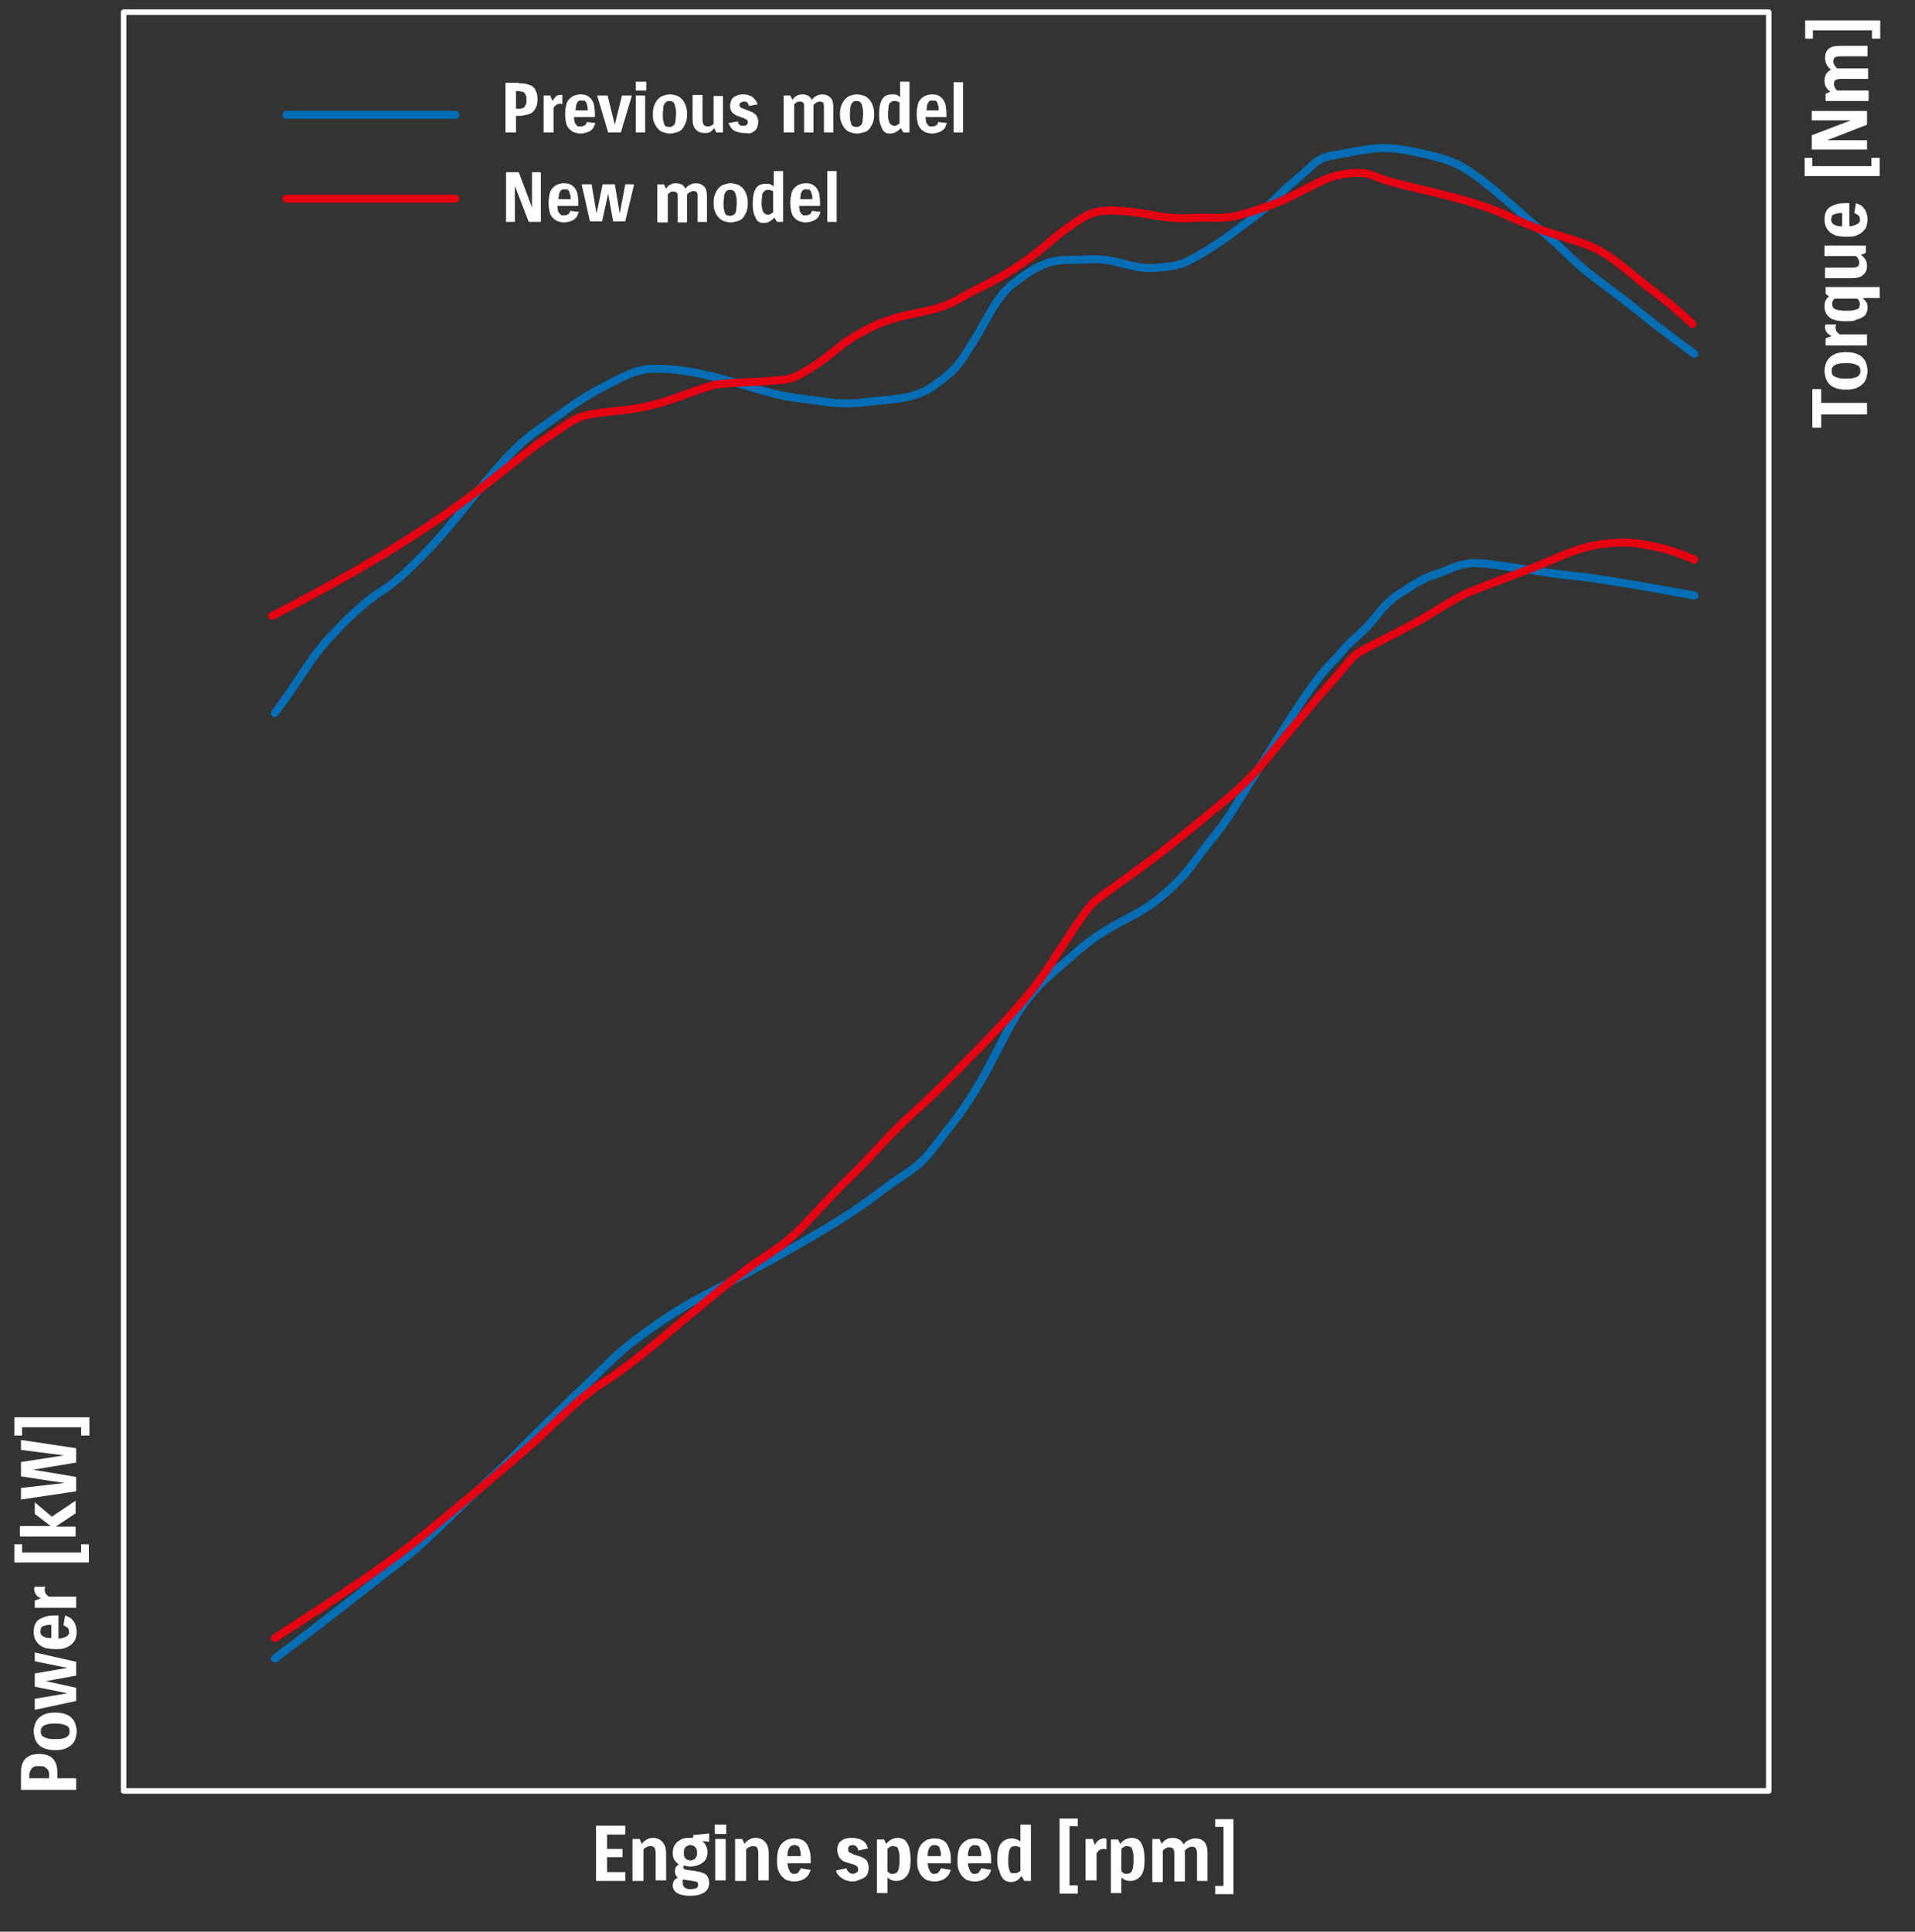 <?xml version="1.0" encoding="utf-8"?>
<!-- Generator: Adobe Illustrator 25.2.1, SVG Export Plug-In . SVG Version: 6.00 Build 0)  -->
<svg version="1.1" id="レイヤー_1" xmlns="http://www.w3.org/2000/svg" xmlns:xlink="http://www.w3.org/1999/xlink" x="0px"
	 y="0px" viewBox="0 0 347 350" style="enable-background:new 0 0 347 350;" xml:space="preserve">
<rect x="0" y="0" width="347" height="350" fill="#333333" stroke="none"/>
<style type="text/css">
	
		.st0{clip-path:url(#SVGID_2_);fill:none;stroke:#036EB6;stroke-width:1.452;stroke-linecap:round;stroke-linejoin:round;stroke-miterlimit:10;}
	
		.st1{clip-path:url(#SVGID_2_);fill:none;stroke:#E50012;stroke-width:1.452;stroke-linecap:round;stroke-linejoin:round;stroke-miterlimit:10;}
	.st2{fill:none;stroke:#E50012;stroke-width:1.452;stroke-linecap:round;stroke-linejoin:round;stroke-miterlimit:10;}
	.st3{fill:none;stroke:#036EB6;stroke-width:1.452;stroke-linecap:round;stroke-linejoin:round;stroke-miterlimit:10;}
	.st4{fill:none;stroke:#FFFFFF;stroke-linecap:round;stroke-linejoin:round;stroke-miterlimit:10;}
	.st5{fill:#FFFFFF;}
	.st6{clip-path:url(#SVGID_4_);}
</style>
<g>
	<g>
		<defs>
			<rect id="SVGID_1_" x="21.5" y="1.3" width="299.9" height="324.1"/>
		</defs>
		<clipPath id="SVGID_2_">
			<use xlink:href="#SVGID_1_"  style="overflow:visible;"/>
		</clipPath>
		<path class="st0" d="M49.8,129.2c3.7-4.8,6-9.3,9.5-13.2c3.5-3.9,6.8-6.9,9.8-8.9c3.1-1.9,6.6-5.4,9.8-8.9c3.2-3.5,6-7.2,9.5-11.4
			c0,0,4.8-5.9,8.4-8.4c3.5-2.4,8-6,11.8-7.9c3.7-1.9,6.4-3.7,10-3.7s7.2,0.5,12.4,1.9c5.2,1.4,8.9,2.9,14,3.5
			c5.2,0.6,6.9,1.3,12.4,0.6c5.5-0.6,8.5-0.5,12.2-3.2c3.7-2.7,4.3-3.7,6.9-7.9c2.6-4.2,4-7.9,7.1-10.3c3.1-2.4,5.8-4.3,9.7-4.3
			c3.9,0,4.3-0.3,7.1,0c2.7,0.3,5.6,1.8,9.2,1.4c3.5-0.3,4.3-0.2,8.7-2.9s5-3.4,8.7-6.1c3.7-2.7,4.5-4.2,7.7-6.8
			c3.2-2.6,3.7-4,6.6-4.5c2.9-0.5,5.8-1.1,7.9-1.3c2.1-0.2,4.3,0,8,0.8c3.7,0.8,6.3,1.5,9,3.3c2.7,1.8,5.9,4.5,8.7,7
			c2.8,2.5,6,5,9.8,8.7c3.9,3.7,7.4,5.8,12.2,9.7c4.8,3.9,10.1,7.7,10.1,7.7"/>
		<path class="st0" d="M49.8,300.5c10.9-8.2,18.4-14.2,23.3-18c5-3.9,11.7-11.1,18.1-16.8c0,0,8.9-9,14.5-14.3
			c5.6-5.3,5.5-5.8,11.4-10.1c6-4.3,9.1-5.9,14.2-8.5c5.1-2.6,11.2-6,16.1-8.9s7.6-4.5,12.7-8.4c5.2-3.9,6-3.5,9.2-7.7
			c3.2-4.2,4.3-5.2,7.4-10.2c3.1-5.1,4.4-8.4,7.5-13.7c0,0,2.2-3.9,6.5-7.6c4.3-3.7,5.8-5.3,9.5-7.6c3.7-2.3,6.1-3.1,8.9-5.2
			c2.7-2.1,5.2-4.3,7.6-7.7c2.4-3.4,4.6-5.4,8-11.1c3.5-5.7,9.8-15.8,12.9-20.1c3.1-4.3,4.2-4.8,5.6-6.6c1.4-1.8,3.4-3.1,5.3-5.3
			c1.9-2.3,3.1-3.9,5.2-5.2c2.1-1.3,3.7-2.6,6.6-3.5c2.9-1,4.7-2.3,8.4-1.9c3.7,0.3,11.6,1.8,16.9,2.3s21.4,3.5,21.4,3.5"/>
		<path class="st1" d="M49.3,111.6C64,104.1,73.6,98.1,81,93c7.4-5.2,13.4-10.5,17.7-13.4c4.3-2.9,5.6-4.2,9.3-4.7
			c3.7-0.5,6.8-0.6,10.6-1.6c3.9-1,9.3-3.4,11.6-3.7c2.3-0.3,6.3-0.3,9.5-0.6c3.2-0.3,3.5,0,7.2-2.3c3.7-2.3,5-4,7.7-5.6
			c2.7-1.6,4.7-2.7,8.5-3.7c3.9-1,6.9-1.1,10.6-3.2c3.7-2.1,7.2-3.5,11.4-6.4c4.2-2.9,6.4-5.3,8.9-6.9c2.4-1.6,3.9-3.1,8.9-2.7
			c5,0.3,8,1.6,12.9,1.3c4.8-0.3,5.5,0.5,10.1-0.9c0,0,2.6-0.7,5.8-2c3.2-1.3,8-4.2,10.1-4.7c2.1-0.5,5-1,7.2,0
			c2.3,1,6.3,1.9,10.6,2.9c4.3,1,9.8,2.6,12.7,3.9c2.9,1.3,6,2.7,9.2,3.7c3.2,1,6.9,1.9,9.8,3.9c2.9,1.9,5,4,8.5,6.6
			c3.5,2.6,6.9,5.8,6.9,5.8"/>
		<path class="st1" d="M49.8,296.8c10.6-6.9,19.5-12.6,26.6-18.4c7.1-5.8,15.1-12.4,20.8-17.5c5.6-5.2,8.5-8.2,12.4-10.6
			s9.8-7.4,14-10.9c4.2-3.5,9.5-8,13.8-10.9c4.3-2.9,4-2.6,6.4-4.7c2.4-2.1,6.4-6.9,10.5-10.8c4-3.9,6.3-6.9,11.1-11.3
			c4.8-4.3,6.9-6.6,12.4-12.2c5.5-5.6,9.3-9.8,12.7-15c3.4-5.2,6.4-10,8-11.3c1.6-1.3,7.2-5.2,11.6-8.5c4.3-3.4,9.8-7.9,13-10.6
			c0,0,3.4-2.9,6-6.1c2.6-3.2,8.5-10.3,11.1-13.2c2.6-2.9,4.5-5.5,5.6-6.3c1.1-0.8,5.5-2.9,10-5.3c4.5-2.4,7.1-4.5,10.6-6
			c3.5-1.4,7.2-2.7,11.8-4.5c4.5-1.8,7.9-3.7,12.7-4.2c4.8-0.5,6,0,9.2,0.6c3.2,0.6,6.9,2.3,6.9,2.3"/>
	</g>
	<line class="st2" x1="51.9" y1="36" x2="82.5" y2="36"/>
	<line class="st3" x1="51.9" y1="20.8" x2="82.5" y2="20.8"/>
	<rect x="22.4" y="2.2" class="st4" width="298.1" height="322.3"/>
	<g>
		<path class="st5" d="M330,70.5V73h8.3v2.1H330v2.4h-1.6v-7H330z"/>
		<path class="st5" d="M334.5,70.6c-0.8,0-1.4-0.1-1.9-0.3c-0.5-0.2-0.9-0.4-1.2-0.8c-0.3-0.3-0.5-0.7-0.6-1.1
			c-0.1-0.4-0.2-0.8-0.2-1.2c0-0.4,0.1-0.8,0.2-1.2c0.1-0.4,0.3-0.7,0.6-1.1c0.3-0.3,0.7-0.6,1.2-0.8c0.5-0.2,1.1-0.3,1.9-0.3
			c0.8,0,1.4,0.1,1.9,0.3c0.5,0.2,0.9,0.4,1.2,0.8c0.3,0.3,0.5,0.7,0.6,1.1s0.2,0.8,0.2,1.2c0,0.4-0.1,0.8-0.2,1.2s-0.3,0.8-0.6,1.1
			c-0.3,0.3-0.7,0.6-1.2,0.8C335.9,70.5,335.3,70.6,334.5,70.6z M334.5,68.6c0.5,0,1,0,1.3-0.1c0.3-0.1,0.6-0.1,0.8-0.3
			c0.2-0.1,0.3-0.3,0.4-0.4c0.1-0.2,0.1-0.3,0.1-0.6c0-0.2,0-0.4-0.1-0.6s-0.2-0.3-0.4-0.4s-0.4-0.2-0.8-0.3s-0.8-0.1-1.3-0.1
			c-0.5,0-1,0-1.3,0.1s-0.6,0.1-0.8,0.3c-0.2,0.1-0.3,0.3-0.4,0.4s-0.1,0.4-0.1,0.6c0,0.2,0,0.4,0.1,0.6c0.1,0.2,0.2,0.3,0.4,0.4
			c0.2,0.1,0.5,0.2,0.8,0.3C333.6,68.6,334,68.6,334.5,68.6z"/>
		<path class="st5" d="M338.3,62.6h-7.5v-1.3l1.1-0.4c-0.4-0.2-0.7-0.4-0.9-0.7c-0.2-0.3-0.3-0.6-0.3-0.9c0-0.2,0-0.4,0.1-0.5h1.9
			c0,0.1,0,0.2-0.1,0.3c0,0.1,0,0.2,0,0.3c0,0.2,0.1,0.5,0.2,0.7c0.2,0.2,0.4,0.4,0.6,0.5h4.9V62.6z"/>
		<path class="st5" d="M334.5,58.2c-1.4,0-2.4-0.2-3-0.7c-0.6-0.5-0.9-1.1-0.9-2c0-0.5,0.1-0.8,0.2-1.1c0.2-0.3,0.4-0.5,0.6-0.7
			l-0.6-0.5v-1.2h9.8V54h-3.1c0.3,0.2,0.5,0.5,0.7,0.8s0.2,0.7,0.2,1.1c0,0.3-0.1,0.5-0.2,0.8c-0.1,0.3-0.3,0.5-0.6,0.7
			c-0.3,0.2-0.7,0.4-1.2,0.5C336,58.2,335.3,58.2,334.5,58.2z M337,55.2c0-0.2,0-0.4-0.1-0.6c-0.1-0.2-0.2-0.4-0.4-0.5h-4.1
			c-0.1,0.1-0.2,0.3-0.3,0.4c-0.1,0.2-0.1,0.3-0.1,0.5c0,0.2,0,0.4,0.1,0.6c0.1,0.2,0.2,0.3,0.4,0.4c0.2,0.1,0.5,0.2,0.8,0.2
			c0.4,0.1,0.8,0.1,1.4,0.1c0.5,0,0.9,0,1.2-0.1c0.3-0.1,0.5-0.1,0.7-0.2c0.2-0.1,0.3-0.2,0.3-0.4C336.9,55.4,337,55.3,337,55.2z"/>
		<path class="st5" d="M330.8,48.5h4.9c0.4,0,0.7-0.1,0.9-0.2s0.3-0.4,0.3-0.8c0-0.2-0.1-0.4-0.2-0.6s-0.2-0.4-0.4-0.5h-5.7v-1.9
			h7.5v1.3l-0.9,0.4c0.3,0.2,0.6,0.5,0.8,0.8c0.2,0.3,0.3,0.7,0.3,1.2c0,0.7-0.2,1.2-0.7,1.6c-0.4,0.4-1.1,0.6-2.1,0.6h-4.8V48.5z"
			/>
		<path class="st5" d="M337,39.7c0-0.3-0.1-0.6-0.3-0.7s-0.4-0.3-0.7-0.4l0.3-1.8c0.2,0.1,0.5,0.2,0.7,0.3s0.5,0.3,0.7,0.6
			c0.2,0.2,0.4,0.5,0.5,0.9c0.1,0.3,0.2,0.7,0.2,1.2c0,0.4-0.1,0.8-0.2,1.2c-0.1,0.4-0.4,0.7-0.7,1c-0.3,0.3-0.7,0.5-1.2,0.7
			s-1.1,0.2-1.8,0.2c-0.7,0-1.3-0.1-1.8-0.2c-0.5-0.2-0.9-0.4-1.2-0.7c-0.3-0.3-0.5-0.6-0.7-1c-0.1-0.4-0.2-0.8-0.2-1.2
			c0-0.6,0.1-1.1,0.3-1.5c0.2-0.4,0.5-0.7,0.9-0.9c0.4-0.2,0.9-0.4,1.4-0.5c0.6-0.1,1.2-0.1,1.9-0.1V41c0.4,0,0.7-0.1,1-0.2
			s0.4-0.2,0.6-0.3c0.1-0.1,0.2-0.2,0.3-0.4S337,39.9,337,39.7z M331.8,39.8c0,0.2,0,0.3,0.1,0.4c0,0.1,0.1,0.3,0.3,0.4
			c0.1,0.1,0.3,0.2,0.6,0.3c0.3,0.1,0.6,0.1,1,0.1v-2.4c-0.4,0-0.7,0-1,0.1c-0.3,0.1-0.5,0.1-0.6,0.2c-0.2,0.1-0.3,0.2-0.3,0.4
			C331.9,39.5,331.8,39.6,331.8,39.8z"/>
		<path class="st5" d="M340.6,28.6v3.3h-13.6v-3.3h1.4v1.5h10.7v-1.5H340.6z"/>
		<path class="st5" d="M328.3,20.1h10v2.5l-7.2,2.8h7.2v1.7h-10v-2.6l7.1-2.7h-7.1V20.1z"/>
		<path class="st5" d="M338.3,18.3h-7.5V17l0.9-0.4c-0.4-0.2-0.6-0.5-0.8-0.8s-0.3-0.7-0.3-1.2c0-0.4,0.1-0.8,0.3-1.2
			c0.2-0.3,0.5-0.6,0.9-0.8c-0.4-0.2-0.6-0.5-0.8-0.9s-0.3-0.8-0.3-1.2c0-0.7,0.2-1.2,0.6-1.6s1.1-0.6,2.1-0.6h5v1.9h-5
			c-0.4,0-0.7,0.1-0.9,0.2s-0.3,0.4-0.3,0.8c0,0.2,0.1,0.4,0.2,0.6c0.1,0.2,0.3,0.4,0.5,0.6c0.2,0,0.4,0,0.6,0h5v1.9h-5
			c-0.4,0-0.7,0.1-0.9,0.2c-0.2,0.1-0.3,0.4-0.3,0.8c0,0.2,0.1,0.4,0.2,0.6c0.1,0.2,0.3,0.4,0.4,0.5h5.7V18.3z"/>
		<path class="st5" d="M339.2,7V5.5h-10.7V7h-1.4V3.7h13.6V7H339.2z"/>
	</g>
	<g>
		<path class="st5" d="M112.8,336.5h-2.8v2.7h3.3v1.6h-5.3v-10h5.3v1.6h-3.3v2.6h2.8V336.5z"/>
		<path class="st5" d="M114.6,340.7v-7.5h1.3l0.4,0.9c0.2-0.3,0.5-0.6,0.9-0.8c0.3-0.2,0.7-0.3,1.2-0.3c0.3,0,0.7,0.1,0.9,0.2
			c0.3,0.1,0.5,0.3,0.7,0.5c0.2,0.2,0.4,0.5,0.5,0.8s0.2,0.8,0.2,1.2v5h-1.9v-5c0-0.4-0.1-0.7-0.2-0.9c-0.1-0.2-0.4-0.3-0.8-0.3
			c-0.2,0-0.5,0.1-0.7,0.2s-0.4,0.2-0.5,0.4v5.7H114.6z"/>
		<path class="st5" d="M128.6,333.7l-1.4-0.1c0.3,0.2,0.6,0.5,0.7,0.8c0.2,0.3,0.3,0.8,0.3,1.2c0,0.4-0.1,0.7-0.2,1.1
			c-0.2,0.3-0.4,0.6-0.7,0.8c-0.3,0.2-0.6,0.4-1,0.5c-0.4,0.1-0.8,0.2-1.2,0.2c-0.4,0-0.8-0.1-1.2-0.2c0,0.2-0.1,0.3-0.1,0.3
			c0,0.2,0.1,0.3,0.3,0.4c0.2,0.1,0.6,0.1,1.1,0.2c1.1,0.1,1.9,0.3,2.5,0.6c0.5,0.3,0.8,0.9,0.8,1.7c0,0.7-0.3,1.3-0.9,1.7
			c-0.6,0.4-1.5,0.6-2.6,0.6c-1,0-1.8-0.2-2.3-0.5c-0.5-0.3-0.8-0.8-0.8-1.4c0-0.3,0.1-0.6,0.2-0.8s0.4-0.4,0.7-0.6
			c-0.3-0.3-0.5-0.6-0.5-1.1c0-0.6,0.2-1,0.7-1.3c-0.3-0.2-0.6-0.5-0.8-0.8c-0.2-0.3-0.3-0.8-0.3-1.3s0.1-0.9,0.3-1.3
			c0.2-0.3,0.4-0.6,0.7-0.8c0.3-0.2,0.6-0.4,1-0.5c0.4-0.1,0.8-0.1,1.2-0.1c0.2,0,0.3,0,0.5,0v-0.5l2.9-0.3V333.7z M124.9,340.7
			c-0.2,0-0.4,0-0.6-0.1c-0.2,0-0.3,0-0.5-0.1c0,0.1-0.1,0.2-0.1,0.3c0,0.1,0,0.2,0,0.3c0,0.8,0.5,1.2,1.4,1.2
			c0.5,0,0.9-0.1,1.1-0.2s0.3-0.4,0.3-0.6c0-0.3-0.1-0.5-0.4-0.6C125.9,340.9,125.5,340.8,124.9,340.7z M123.9,335.7
			c0,0.3,0,0.5,0.1,0.7s0.2,0.3,0.3,0.4c0.1,0.1,0.2,0.2,0.4,0.2c0.1,0,0.3,0.1,0.4,0.1c0.1,0,0.2,0,0.4-0.1c0.1,0,0.3-0.1,0.4-0.2
			s0.2-0.2,0.3-0.4c0.1-0.2,0.1-0.4,0.1-0.7c0-0.3,0-0.5-0.1-0.7s-0.2-0.3-0.3-0.4c-0.1-0.1-0.2-0.2-0.4-0.2
			c-0.1-0.1-0.3-0.1-0.4-0.1s-0.3,0-0.4,0.1c-0.1,0-0.3,0.1-0.4,0.2c-0.1,0.1-0.2,0.2-0.3,0.4C124,335.2,123.9,335.4,123.9,335.7z"
			/>
		<path class="st5" d="M129.5,332.3v-1.7h2.1v1.7H129.5z M129.6,340.7v-7.5h1.9v7.5H129.6z"/>
		<path class="st5" d="M133.2,340.7v-7.5h1.3l0.4,0.9c0.2-0.3,0.5-0.6,0.9-0.8c0.3-0.2,0.7-0.3,1.2-0.3c0.3,0,0.7,0.1,0.9,0.2
			c0.3,0.1,0.5,0.3,0.7,0.5c0.2,0.2,0.4,0.5,0.5,0.8s0.2,0.8,0.2,1.2v5h-1.9v-5c0-0.4-0.1-0.7-0.2-0.9c-0.1-0.2-0.4-0.3-0.8-0.3
			c-0.2,0-0.5,0.1-0.7,0.2s-0.4,0.2-0.5,0.4v5.7H133.2z"/>
		<path class="st5" d="M144,339.5c0.3,0,0.6-0.1,0.7-0.3s0.3-0.4,0.4-0.7l1.8,0.3c-0.1,0.2-0.2,0.5-0.3,0.7s-0.3,0.5-0.6,0.7
			c-0.2,0.2-0.5,0.4-0.9,0.5c-0.3,0.1-0.7,0.2-1.2,0.2c-0.4,0-0.8-0.1-1.2-0.2c-0.4-0.1-0.7-0.4-1-0.7c-0.3-0.3-0.5-0.7-0.7-1.2
			s-0.2-1.1-0.2-1.8c0-0.7,0.1-1.3,0.2-1.8c0.2-0.5,0.4-0.9,0.7-1.2c0.3-0.3,0.6-0.5,1-0.7c0.4-0.1,0.8-0.2,1.2-0.2
			c0.6,0,1.1,0.1,1.5,0.3c0.4,0.2,0.7,0.5,0.9,0.9c0.2,0.4,0.4,0.9,0.5,1.4c0.1,0.6,0.1,1.2,0.1,1.9h-4.2c0,0.4,0.1,0.7,0.2,1
			s0.2,0.4,0.3,0.6c0.1,0.1,0.2,0.2,0.4,0.3S143.8,339.5,144,339.5z M143.9,334.3c-0.2,0-0.3,0-0.4,0.1c-0.1,0-0.3,0.1-0.4,0.3
			c-0.1,0.1-0.2,0.3-0.3,0.6c-0.1,0.3-0.1,0.6-0.1,1h2.4c0-0.4,0-0.7-0.1-1c-0.1-0.3-0.1-0.5-0.2-0.6c-0.1-0.2-0.2-0.3-0.4-0.3
			C144.2,334.3,144.1,334.3,143.9,334.3z"/>
		<path class="st5" d="M154.5,340.9c-0.4,0-0.8-0.1-1.2-0.2c-0.3-0.1-0.6-0.3-0.9-0.5s-0.4-0.4-0.6-0.6c-0.2-0.2-0.3-0.5-0.3-0.7
			l1.9-0.4c0,0.3,0.2,0.5,0.4,0.7c0.2,0.2,0.4,0.3,0.7,0.3c0.3,0,0.5-0.1,0.7-0.2c0.2-0.1,0.3-0.3,0.3-0.6c0-0.1,0-0.3-0.1-0.4
			s-0.2-0.2-0.3-0.3c-0.1-0.1-0.3-0.1-0.5-0.2c-0.2-0.1-0.4-0.1-0.7-0.2c-0.3-0.1-0.6-0.2-0.9-0.3c-0.3-0.1-0.5-0.3-0.7-0.5
			s-0.3-0.4-0.4-0.7c-0.1-0.3-0.2-0.6-0.2-0.9c0-0.4,0.1-0.7,0.2-1c0.1-0.3,0.3-0.5,0.6-0.7c0.2-0.2,0.5-0.3,0.9-0.4
			c0.3-0.1,0.7-0.1,1.1-0.1c0.4,0,0.8,0.1,1.2,0.2c0.3,0.1,0.6,0.3,0.8,0.4c0.2,0.2,0.4,0.4,0.5,0.6c0.1,0.2,0.2,0.5,0.3,0.7
			l-1.8,0.4c0-0.3-0.1-0.5-0.3-0.7s-0.4-0.3-0.7-0.3c-0.3,0-0.5,0.1-0.6,0.2c-0.2,0.1-0.2,0.3-0.2,0.6c0,0.2,0,0.3,0.1,0.4
			c0.1,0.1,0.2,0.2,0.3,0.2c0.1,0.1,0.3,0.1,0.4,0.2s0.3,0.1,0.5,0.2c0.3,0.1,0.6,0.2,0.9,0.3c0.3,0.1,0.5,0.2,0.8,0.4
			s0.4,0.4,0.5,0.6c0.1,0.3,0.2,0.6,0.2,1c0,0.4-0.1,0.8-0.2,1.1c-0.1,0.3-0.4,0.6-0.6,0.7c-0.3,0.2-0.6,0.3-0.9,0.4
			C155.3,340.8,154.9,340.9,154.5,340.9z"/>
		<path class="st5" d="M158.9,343.1v-9.8h1.3l0.4,0.8c0.2-0.3,0.5-0.6,0.9-0.8s0.8-0.3,1.3-0.3c0.3,0,0.5,0.1,0.8,0.2
			c0.3,0.1,0.5,0.3,0.7,0.6c0.2,0.3,0.4,0.7,0.5,1.2c0.1,0.5,0.2,1.1,0.2,1.9c0,1.4-0.2,2.4-0.7,3c-0.5,0.6-1.1,0.9-2,0.9
			c-0.3,0-0.6-0.1-0.9-0.2c-0.2-0.1-0.4-0.3-0.6-0.4v2.8H158.9z M161.9,334.5c-0.2,0-0.4,0-0.6,0.1c-0.2,0.1-0.3,0.2-0.5,0.4v4.1
			c0.1,0.1,0.3,0.2,0.4,0.3c0.1,0.1,0.3,0.1,0.5,0.1c0.2,0,0.4,0,0.6-0.1s0.3-0.2,0.4-0.4s0.2-0.5,0.2-0.8c0.1-0.3,0.1-0.8,0.1-1.4
			c0-0.5,0-0.9-0.1-1.2c-0.1-0.3-0.1-0.5-0.2-0.7s-0.2-0.3-0.4-0.3C162.2,334.6,162,334.5,161.9,334.5z"/>
		<path class="st5" d="M169.4,339.5c0.3,0,0.6-0.1,0.7-0.3s0.3-0.4,0.4-0.7l1.8,0.3c-0.1,0.2-0.2,0.5-0.3,0.7s-0.3,0.5-0.6,0.7
			c-0.2,0.2-0.5,0.4-0.9,0.5c-0.3,0.1-0.7,0.2-1.2,0.2c-0.4,0-0.8-0.1-1.2-0.2c-0.4-0.1-0.7-0.4-1-0.7c-0.3-0.3-0.5-0.7-0.7-1.2
			s-0.2-1.1-0.2-1.8c0-0.7,0.1-1.3,0.2-1.8c0.2-0.5,0.4-0.9,0.7-1.2c0.3-0.3,0.6-0.5,1-0.7c0.4-0.1,0.8-0.2,1.2-0.2
			c0.6,0,1.1,0.1,1.5,0.3c0.4,0.2,0.7,0.5,0.9,0.9c0.2,0.4,0.4,0.9,0.5,1.4c0.1,0.6,0.1,1.2,0.1,1.9h-4.2c0,0.4,0.1,0.7,0.2,1
			s0.2,0.4,0.3,0.6c0.1,0.1,0.2,0.2,0.4,0.3S169.2,339.5,169.4,339.5z M169.3,334.3c-0.2,0-0.3,0-0.4,0.1c-0.1,0-0.3,0.1-0.4,0.3
			c-0.1,0.1-0.2,0.3-0.3,0.6c-0.1,0.3-0.1,0.6-0.1,1h2.4c0-0.4,0-0.7-0.1-1c-0.1-0.3-0.1-0.5-0.2-0.6c-0.1-0.2-0.2-0.3-0.4-0.3
			C169.7,334.3,169.5,334.3,169.3,334.3z"/>
		<path class="st5" d="M176.7,339.5c0.3,0,0.6-0.1,0.7-0.3s0.3-0.4,0.4-0.7l1.8,0.3c-0.1,0.2-0.2,0.5-0.3,0.7s-0.3,0.5-0.6,0.7
			c-0.2,0.2-0.5,0.4-0.9,0.5c-0.3,0.1-0.7,0.2-1.2,0.2c-0.4,0-0.8-0.1-1.2-0.2c-0.4-0.1-0.7-0.4-1-0.7c-0.3-0.3-0.5-0.7-0.7-1.2
			s-0.2-1.1-0.2-1.8c0-0.7,0.1-1.3,0.2-1.8c0.2-0.5,0.4-0.9,0.7-1.2c0.3-0.3,0.6-0.5,1-0.7c0.4-0.1,0.8-0.2,1.2-0.2
			c0.6,0,1.1,0.1,1.5,0.3c0.4,0.2,0.7,0.5,0.9,0.9c0.2,0.4,0.4,0.9,0.5,1.4c0.1,0.6,0.1,1.2,0.1,1.9h-4.2c0,0.4,0.1,0.7,0.2,1
			s0.2,0.4,0.3,0.6c0.1,0.1,0.2,0.2,0.4,0.3S176.5,339.5,176.7,339.5z M176.6,334.3c-0.2,0-0.3,0-0.4,0.1c-0.1,0-0.3,0.1-0.4,0.3
			c-0.1,0.1-0.2,0.3-0.3,0.6c-0.1,0.3-0.1,0.6-0.1,1h2.4c0-0.4,0-0.7-0.1-1c-0.1-0.3-0.1-0.5-0.2-0.6c-0.1-0.2-0.2-0.3-0.4-0.3
			C176.9,334.3,176.8,334.3,176.6,334.3z"/>
		<path class="st5" d="M180.7,337c0-1.4,0.2-2.4,0.7-3c0.5-0.6,1.1-0.9,2-0.9c0.3,0,0.6,0.1,0.9,0.2c0.2,0.1,0.5,0.2,0.6,0.4v-3.1
			h1.9v10.2h-1.2l-0.5-0.9c-0.2,0.3-0.5,0.6-0.8,0.8c-0.3,0.2-0.7,0.3-1.2,0.3c-0.3,0-0.5-0.1-0.8-0.2c-0.3-0.1-0.5-0.3-0.7-0.6
			c-0.2-0.3-0.4-0.7-0.5-1.2C180.8,338.4,180.7,337.8,180.7,337z M183.8,339.4c0.2,0,0.4,0,0.6-0.1c0.2-0.1,0.3-0.2,0.5-0.3v-4.2
			c-0.1-0.1-0.3-0.2-0.4-0.2c-0.2-0.1-0.3-0.1-0.5-0.1c-0.2,0-0.4,0-0.6,0.1c-0.2,0.1-0.3,0.2-0.4,0.4c-0.1,0.2-0.2,0.5-0.2,0.8
			c-0.1,0.4-0.1,0.8-0.1,1.4c0,0.5,0,0.9,0.1,1.2c0.1,0.3,0.1,0.5,0.2,0.7c0.1,0.2,0.2,0.3,0.4,0.3
			C183.5,339.4,183.6,339.4,183.8,339.4z"/>
		<path class="st5" d="M195.3,343.1H192v-13.6h3.3v1.4h-1.5v10.7h1.5V343.1z"/>
		<path class="st5" d="M196.7,340.7v-7.5h1.3l0.4,1.1c0.2-0.4,0.4-0.7,0.7-0.9c0.3-0.2,0.6-0.3,0.9-0.3c0.2,0,0.4,0,0.5,0.1v1.9
			c-0.1,0-0.2,0-0.3-0.1c-0.1,0-0.2,0-0.3,0c-0.2,0-0.5,0.1-0.7,0.2c-0.2,0.2-0.4,0.4-0.5,0.6v4.9H196.7z"/>
		<path class="st5" d="M201.3,343.1v-9.8h1.3l0.4,0.8c0.2-0.3,0.5-0.6,0.9-0.8s0.8-0.3,1.3-0.3c0.3,0,0.5,0.1,0.8,0.2
			c0.3,0.1,0.5,0.3,0.7,0.6c0.2,0.3,0.4,0.7,0.5,1.2c0.1,0.5,0.2,1.1,0.2,1.9c0,1.4-0.2,2.4-0.7,3c-0.5,0.6-1.1,0.9-2,0.9
			c-0.3,0-0.6-0.1-0.9-0.2c-0.2-0.1-0.4-0.3-0.6-0.4v2.8H201.3z M204.3,334.5c-0.2,0-0.4,0-0.6,0.1c-0.2,0.1-0.3,0.2-0.5,0.4v4.1
			c0.1,0.1,0.3,0.2,0.4,0.3c0.1,0.1,0.3,0.1,0.5,0.1c0.2,0,0.4,0,0.6-0.1s0.3-0.2,0.4-0.4s0.2-0.5,0.2-0.8c0.1-0.3,0.1-0.8,0.1-1.4
			c0-0.5,0-0.9-0.1-1.2c-0.1-0.3-0.1-0.5-0.2-0.7s-0.2-0.3-0.4-0.3C204.6,334.6,204.5,334.5,204.3,334.5z"/>
		<path class="st5" d="M208.8,340.7v-7.5h1.3l0.4,0.9c0.2-0.4,0.5-0.6,0.8-0.8s0.7-0.3,1.2-0.3c0.4,0,0.8,0.1,1.2,0.3
			c0.3,0.2,0.6,0.5,0.8,0.9c0.2-0.4,0.5-0.6,0.9-0.8s0.8-0.3,1.2-0.3c0.7,0,1.2,0.2,1.6,0.6s0.6,1.1,0.6,2.1v5h-1.9v-5
			c0-0.4-0.1-0.7-0.2-0.9s-0.4-0.3-0.8-0.3c-0.2,0-0.4,0.1-0.6,0.2c-0.2,0.1-0.4,0.3-0.6,0.5c0,0.2,0,0.4,0,0.6v5h-1.9v-5
			c0-0.4-0.1-0.7-0.2-0.9c-0.1-0.2-0.4-0.3-0.8-0.3c-0.2,0-0.4,0.1-0.6,0.2c-0.2,0.1-0.4,0.3-0.5,0.4v5.7H208.8z"/>
		<path class="st5" d="M220.2,341.7h1.5V331h-1.5v-1.4h3.3v13.6h-3.3V341.7z"/>
	</g>
	<g>
		<path class="st5" d="M94,15.1c0.5,0,0.9,0,1.3,0.1c0.4,0.1,0.8,0.2,1.1,0.4s0.6,0.5,0.7,0.9c0.2,0.4,0.3,0.9,0.3,1.5
			s-0.1,1.1-0.3,1.5c-0.2,0.4-0.4,0.7-0.7,0.9c-0.3,0.2-0.7,0.4-1.1,0.4C95,20.9,94.6,21,94.1,21h-0.6v3h-1.9v-9H94z M93.5,16.4v3.3
			h0.6c0.2,0,0.3,0,0.5-0.1c0.2,0,0.3-0.1,0.4-0.2s0.2-0.3,0.3-0.5s0.1-0.5,0.1-0.8s0-0.6-0.1-0.8s-0.2-0.4-0.3-0.5
			s-0.3-0.2-0.5-0.2c-0.2,0-0.4-0.1-0.5-0.1H93.5z"/>
		<path class="st5" d="M98.5,24v-6.7h1.2l0.4,1c0.2-0.3,0.4-0.6,0.6-0.8c0.2-0.2,0.5-0.3,0.8-0.3c0.2,0,0.3,0,0.4,0v1.7
			c-0.1,0-0.2,0-0.2-0.1s-0.2,0-0.3,0c-0.2,0-0.4,0.1-0.6,0.2c-0.2,0.1-0.4,0.3-0.5,0.6V24H98.5z"/>
		<path class="st5" d="M105.3,22.9c0.3,0,0.5-0.1,0.7-0.2c0.2-0.2,0.3-0.4,0.3-0.6l1.6,0.2c-0.1,0.2-0.2,0.4-0.3,0.7
			s-0.3,0.4-0.5,0.6c-0.2,0.2-0.5,0.3-0.8,0.4c-0.3,0.1-0.7,0.2-1.1,0.2c-0.4,0-0.7-0.1-1.1-0.2c-0.3-0.1-0.6-0.3-0.9-0.6
			c-0.3-0.3-0.5-0.6-0.6-1.1c-0.1-0.4-0.2-1-0.2-1.6c0-0.7,0.1-1.2,0.2-1.7c0.1-0.5,0.3-0.8,0.6-1.1c0.3-0.3,0.6-0.5,0.9-0.6
			c0.3-0.1,0.7-0.2,1.1-0.2c0.5,0,1,0.1,1.3,0.3s0.6,0.4,0.8,0.8c0.2,0.3,0.4,0.8,0.4,1.3c0.1,0.5,0.1,1.1,0.1,1.7h-3.8
			c0,0.3,0.1,0.6,0.1,0.9c0.1,0.2,0.2,0.4,0.3,0.5s0.2,0.2,0.3,0.3C105,22.9,105.2,22.9,105.3,22.9z M105.3,18.2
			c-0.1,0-0.3,0-0.4,0.1c-0.1,0-0.2,0.1-0.3,0.3s-0.2,0.3-0.2,0.5s-0.1,0.5-0.1,0.9h2.2c0-0.3,0-0.6-0.1-0.9
			c-0.1-0.2-0.1-0.4-0.2-0.6c-0.1-0.1-0.2-0.2-0.3-0.3C105.5,18.3,105.4,18.2,105.3,18.2z"/>
		<path class="st5" d="M114.5,17.3l-2,6.7h-2.3l-2-6.7h1.9l1.3,5.3l1.3-5.3H114.5z"/>
		<path class="st5" d="M115.2,16.4v-1.6h1.9v1.6H115.2z M115.2,24v-6.7h1.7V24H115.2z"/>
		<path class="st5" d="M118.3,20.7c0-0.7,0.1-1.3,0.3-1.7c0.2-0.5,0.4-0.8,0.7-1.1c0.3-0.3,0.6-0.5,1-0.6s0.7-0.2,1.1-0.2
			s0.7,0.1,1.1,0.2c0.4,0.1,0.7,0.3,1,0.6c0.3,0.3,0.5,0.6,0.7,1.1c0.2,0.5,0.3,1,0.3,1.7s-0.1,1.3-0.3,1.7
			c-0.2,0.4-0.4,0.8-0.7,1.1c-0.3,0.3-0.6,0.4-1,0.5c-0.4,0.1-0.7,0.2-1.1,0.2s-0.7-0.1-1.1-0.2s-0.7-0.3-1-0.6
			c-0.3-0.3-0.5-0.6-0.7-1.1C118.3,21.9,118.3,21.3,118.3,20.7z M120.1,20.7c0,0.5,0,0.9,0.1,1.2c0.1,0.3,0.1,0.5,0.2,0.7
			c0.1,0.2,0.2,0.3,0.4,0.3c0.1,0.1,0.3,0.1,0.5,0.1c0.2,0,0.3,0,0.5-0.1c0.1-0.1,0.3-0.2,0.4-0.3c0.1-0.2,0.2-0.4,0.2-0.7
			s0.1-0.7,0.1-1.2s0-0.9-0.1-1.2c-0.1-0.3-0.1-0.5-0.2-0.7c-0.1-0.2-0.2-0.3-0.4-0.4s-0.3-0.1-0.5-0.1c-0.2,0-0.4,0-0.5,0.1
			s-0.3,0.2-0.4,0.4c-0.1,0.2-0.2,0.4-0.2,0.7S120.1,20.2,120.1,20.7z"/>
		<path class="st5" d="M127.3,17.3v4.4c0,0.4,0.1,0.7,0.2,0.9c0.1,0.2,0.4,0.3,0.7,0.3c0.2,0,0.4,0,0.6-0.1s0.3-0.2,0.5-0.3v-5.1
			h1.7V24h-1.2l-0.4-0.8c-0.2,0.3-0.4,0.5-0.7,0.7c-0.3,0.2-0.7,0.2-1.1,0.2c-0.6,0-1.1-0.2-1.5-0.6c-0.4-0.4-0.6-1-0.6-1.9v-4.4
			H127.3z"/>
		<path class="st5" d="M134.7,24.1c-0.4,0-0.7-0.1-1.1-0.2c-0.3-0.1-0.6-0.2-0.8-0.4c-0.2-0.2-0.4-0.4-0.5-0.6
			c-0.1-0.2-0.2-0.4-0.3-0.6l1.7-0.3c0,0.3,0.2,0.5,0.3,0.6c0.2,0.2,0.4,0.2,0.7,0.2s0.5-0.1,0.6-0.2c0.2-0.1,0.2-0.3,0.2-0.5
			c0-0.1,0-0.2-0.1-0.3c-0.1-0.1-0.1-0.2-0.2-0.2s-0.3-0.1-0.4-0.2c-0.2-0.1-0.4-0.1-0.6-0.2c-0.3-0.1-0.6-0.2-0.8-0.3
			s-0.5-0.3-0.6-0.4c-0.2-0.2-0.3-0.4-0.4-0.6c-0.1-0.2-0.1-0.5-0.1-0.8c0-0.3,0.1-0.6,0.2-0.9c0.1-0.3,0.3-0.5,0.5-0.6
			c0.2-0.2,0.5-0.3,0.8-0.4s0.7-0.1,1-0.1c0.4,0,0.7,0.1,1,0.2c0.3,0.1,0.5,0.2,0.7,0.4s0.4,0.4,0.5,0.6c0.1,0.2,0.2,0.4,0.3,0.6
			l-1.6,0.3c0-0.2-0.1-0.4-0.3-0.6c-0.1-0.2-0.3-0.2-0.6-0.2c-0.2,0-0.4,0.1-0.6,0.2S134,18.8,134,19c0,0.1,0,0.3,0.1,0.3
			c0.1,0.1,0.1,0.2,0.2,0.2c0.1,0.1,0.2,0.1,0.4,0.2c0.1,0,0.3,0.1,0.5,0.2c0.3,0.1,0.6,0.2,0.8,0.3c0.3,0.1,0.5,0.2,0.7,0.4
			c0.2,0.1,0.4,0.3,0.5,0.6c0.1,0.2,0.2,0.5,0.2,0.9c0,0.4-0.1,0.7-0.2,1c-0.1,0.3-0.3,0.5-0.6,0.7c-0.2,0.2-0.5,0.3-0.8,0.4
			C135.4,24.1,135.1,24.1,134.7,24.1z"/>
		<path class="st5" d="M142,24v-6.7h1.2l0.4,0.8c0.2-0.3,0.4-0.6,0.7-0.7c0.3-0.2,0.6-0.3,1.1-0.3c0.4,0,0.7,0.1,1,0.2
			c0.3,0.2,0.5,0.4,0.7,0.8c0.2-0.3,0.5-0.6,0.8-0.7c0.3-0.2,0.7-0.3,1.1-0.3c0.6,0,1.1,0.2,1.5,0.6c0.4,0.4,0.5,1,0.5,1.9V24h-1.7
			v-4.5c0-0.4,0-0.7-0.1-0.8c-0.1-0.2-0.3-0.3-0.7-0.3c-0.2,0-0.4,0.1-0.6,0.2c-0.2,0.1-0.3,0.3-0.5,0.4c0,0.2,0,0.4,0,0.6V24h-1.7
			v-4.5c0-0.4,0-0.7-0.1-0.8c-0.1-0.2-0.3-0.3-0.7-0.3c-0.2,0-0.4,0-0.5,0.1s-0.3,0.2-0.5,0.4V24H142z"/>
		<path class="st5" d="M152.2,20.7c0-0.7,0.1-1.3,0.3-1.7c0.2-0.5,0.4-0.8,0.7-1.1c0.3-0.3,0.6-0.5,1-0.6s0.7-0.2,1.1-0.2
			s0.7,0.1,1.1,0.2c0.4,0.1,0.7,0.3,1,0.6c0.3,0.3,0.5,0.6,0.7,1.1c0.2,0.5,0.3,1,0.3,1.7s-0.1,1.3-0.3,1.7
			c-0.2,0.4-0.4,0.8-0.7,1.1c-0.3,0.3-0.6,0.4-1,0.5c-0.4,0.1-0.7,0.2-1.1,0.2s-0.7-0.1-1.1-0.2s-0.7-0.3-1-0.6
			c-0.3-0.3-0.5-0.6-0.7-1.1C152.3,21.9,152.2,21.3,152.2,20.7z M154,20.7c0,0.5,0,0.9,0.1,1.2c0.1,0.3,0.1,0.5,0.2,0.7
			c0.1,0.2,0.2,0.3,0.4,0.3c0.1,0.1,0.3,0.1,0.5,0.1c0.2,0,0.3,0,0.5-0.1c0.1-0.1,0.3-0.2,0.4-0.3c0.1-0.2,0.2-0.4,0.2-0.7
			s0.1-0.7,0.1-1.2s0-0.9-0.1-1.2c-0.1-0.3-0.1-0.5-0.2-0.7c-0.1-0.2-0.2-0.3-0.4-0.4s-0.3-0.1-0.5-0.1c-0.2,0-0.4,0-0.5,0.1
			s-0.3,0.2-0.4,0.4c-0.1,0.2-0.2,0.4-0.2,0.7S154,20.2,154,20.7z"/>
		<path class="st5" d="M159.3,20.6c0-1.2,0.2-2.1,0.6-2.7c0.4-0.6,1-0.8,1.8-0.8c0.3,0,0.6,0,0.8,0.1c0.2,0.1,0.4,0.2,0.6,0.4v-2.8
			h1.7V24h-1.1l-0.5-0.8c-0.2,0.3-0.5,0.5-0.8,0.7s-0.7,0.3-1.1,0.3c-0.2,0-0.5,0-0.7-0.1c-0.2-0.1-0.5-0.3-0.6-0.5
			c-0.2-0.3-0.3-0.6-0.5-1.1C159.3,21.9,159.3,21.3,159.3,20.6z M162,22.8c0.2,0,0.4,0,0.5-0.1s0.3-0.2,0.5-0.3v-3.8
			c-0.1-0.1-0.2-0.2-0.4-0.2c-0.1-0.1-0.3-0.1-0.5-0.1c-0.2,0-0.4,0-0.5,0.1c-0.1,0.1-0.3,0.2-0.4,0.3c-0.1,0.2-0.2,0.4-0.2,0.7
			s-0.1,0.7-0.1,1.2c0,0.4,0,0.8,0.1,1.1c0.1,0.3,0.1,0.5,0.2,0.6c0.1,0.1,0.2,0.3,0.3,0.3C161.8,22.8,161.9,22.8,162,22.8z"/>
		<path class="st5" d="M169,22.9c0.3,0,0.5-0.1,0.7-0.2c0.2-0.2,0.3-0.4,0.3-0.6l1.6,0.2c-0.1,0.2-0.2,0.4-0.3,0.7s-0.3,0.4-0.5,0.6
			c-0.2,0.2-0.5,0.3-0.8,0.4c-0.3,0.1-0.7,0.2-1.1,0.2c-0.4,0-0.7-0.1-1.1-0.2c-0.3-0.1-0.6-0.3-0.9-0.6c-0.3-0.3-0.5-0.6-0.6-1.1
			c-0.1-0.4-0.2-1-0.2-1.6c0-0.7,0.1-1.2,0.2-1.7c0.1-0.5,0.3-0.8,0.6-1.1c0.3-0.3,0.6-0.5,0.9-0.6c0.3-0.1,0.7-0.2,1.1-0.2
			c0.5,0,1,0.1,1.3,0.3s0.6,0.4,0.8,0.8c0.2,0.3,0.4,0.8,0.4,1.3c0.1,0.5,0.1,1.1,0.1,1.7h-3.8c0,0.3,0.1,0.6,0.1,0.9
			c0.1,0.2,0.2,0.4,0.3,0.5s0.2,0.2,0.3,0.3C168.7,22.9,168.8,22.9,169,22.9z M168.9,18.2c-0.1,0-0.3,0-0.4,0.1
			c-0.1,0-0.2,0.1-0.3,0.3s-0.2,0.3-0.2,0.5s-0.1,0.5-0.1,0.9h2.2c0-0.3,0-0.6-0.1-0.9c-0.1-0.2-0.1-0.4-0.2-0.6
			c-0.1-0.1-0.2-0.2-0.3-0.3C169.2,18.3,169.1,18.2,168.9,18.2z"/>
		<path class="st5" d="M172.8,14.9h1.7V24h-1.7V14.9z"/>
	</g>
	<g>
		<path class="st5" d="M98,31.2v9h-2.2l-2.5-6.5v6.5h-1.6v-9H94l2.4,6.4v-6.4H98z"/>
		<path class="st5" d="M102.3,39c0.3,0,0.5-0.1,0.7-0.2c0.2-0.2,0.3-0.4,0.3-0.6l1.6,0.2c-0.1,0.2-0.2,0.4-0.3,0.7s-0.3,0.4-0.5,0.6
			c-0.2,0.2-0.5,0.3-0.8,0.4c-0.3,0.1-0.7,0.2-1.1,0.2c-0.4,0-0.7-0.1-1.1-0.2c-0.3-0.1-0.6-0.3-0.9-0.6c-0.3-0.3-0.5-0.6-0.6-1.1
			c-0.1-0.4-0.2-1-0.2-1.6c0-0.7,0.1-1.2,0.2-1.7c0.1-0.5,0.3-0.8,0.6-1.1c0.3-0.3,0.6-0.5,0.9-0.6c0.3-0.1,0.7-0.2,1.1-0.2
			c0.5,0,1,0.1,1.3,0.3s0.6,0.4,0.8,0.8c0.2,0.3,0.4,0.8,0.4,1.3c0.1,0.5,0.1,1.1,0.1,1.7h-3.8c0,0.3,0.1,0.6,0.1,0.9
			c0.1,0.2,0.2,0.4,0.3,0.5s0.2,0.2,0.3,0.3C102,39,102.1,39,102.3,39z M102.2,34.3c-0.1,0-0.3,0-0.4,0.1c-0.1,0-0.2,0.1-0.3,0.3
			s-0.2,0.3-0.2,0.5s-0.1,0.5-0.1,0.9h2.2c0-0.3,0-0.6-0.1-0.9c-0.1-0.2-0.1-0.4-0.2-0.6c-0.1-0.1-0.2-0.2-0.3-0.3
			C102.5,34.4,102.4,34.3,102.2,34.3z"/>
		<path class="st5" d="M114.9,33.4l-1.6,6.7h-2.2l-0.9-5l-1.1,5h-2.2l-1.5-6.7h1.8l0.9,5.3l1.1-5.3h2.2l0.9,5.3l1-5.3H114.9z"/>
		<path class="st5" d="M119.1,40.1v-6.7h1.2l0.4,0.8c0.2-0.3,0.4-0.6,0.7-0.7c0.3-0.2,0.6-0.3,1.1-0.3c0.4,0,0.7,0.1,1,0.2
			c0.3,0.2,0.5,0.4,0.7,0.8c0.2-0.3,0.5-0.6,0.8-0.7c0.3-0.2,0.7-0.3,1.1-0.3c0.6,0,1.1,0.2,1.5,0.6c0.4,0.4,0.5,1,0.5,1.9v4.5h-1.7
			v-4.5c0-0.4,0-0.7-0.1-0.8c-0.1-0.2-0.3-0.3-0.7-0.3c-0.2,0-0.4,0.1-0.6,0.2c-0.2,0.1-0.3,0.3-0.5,0.4c0,0.2,0,0.4,0,0.6v4.5h-1.7
			v-4.5c0-0.4,0-0.7-0.1-0.8c-0.1-0.2-0.3-0.3-0.7-0.3c-0.2,0-0.4,0-0.5,0.1s-0.3,0.2-0.5,0.4v5.1H119.1z"/>
		<path class="st5" d="M129.3,36.8c0-0.7,0.1-1.3,0.3-1.7c0.2-0.5,0.4-0.8,0.7-1.1c0.3-0.3,0.6-0.5,1-0.6s0.7-0.2,1.1-0.2
			s0.7,0.1,1.1,0.2c0.4,0.1,0.7,0.3,1,0.6c0.3,0.3,0.5,0.6,0.7,1.1c0.2,0.5,0.3,1,0.3,1.7s-0.1,1.3-0.3,1.7
			c-0.2,0.4-0.4,0.8-0.7,1.1c-0.3,0.3-0.6,0.4-1,0.5c-0.4,0.1-0.7,0.2-1.1,0.2s-0.7-0.1-1.1-0.2s-0.7-0.3-1-0.6
			c-0.3-0.3-0.5-0.6-0.7-1.1C129.4,38,129.3,37.5,129.3,36.8z M131.1,36.8c0,0.5,0,0.9,0.1,1.2c0.1,0.3,0.1,0.5,0.2,0.7
			c0.1,0.2,0.2,0.3,0.4,0.3c0.1,0.1,0.3,0.1,0.5,0.1c0.2,0,0.3,0,0.5-0.1c0.1-0.1,0.3-0.2,0.4-0.3c0.1-0.2,0.2-0.4,0.2-0.7
			s0.1-0.7,0.1-1.2s0-0.9-0.1-1.2c-0.1-0.3-0.1-0.5-0.2-0.7c-0.1-0.2-0.2-0.3-0.4-0.4s-0.3-0.1-0.5-0.1c-0.2,0-0.4,0-0.5,0.1
			s-0.3,0.2-0.4,0.4c-0.1,0.2-0.2,0.4-0.2,0.7S131.1,36.3,131.1,36.8z"/>
		<path class="st5" d="M136.4,36.8c0-1.2,0.2-2.1,0.6-2.7c0.4-0.6,1-0.8,1.8-0.8c0.3,0,0.6,0,0.8,0.1c0.2,0.1,0.4,0.2,0.6,0.4V31
			h1.7v9.2h-1.1l-0.5-0.8c-0.2,0.3-0.5,0.5-0.8,0.7s-0.7,0.3-1.1,0.3c-0.2,0-0.5,0-0.7-0.1c-0.2-0.1-0.5-0.3-0.6-0.5
			c-0.2-0.3-0.3-0.6-0.5-1.1C136.4,38,136.4,37.5,136.4,36.8z M139.1,38.9c0.2,0,0.4,0,0.5-0.1s0.3-0.2,0.5-0.3v-3.8
			c-0.1-0.1-0.2-0.2-0.4-0.2c-0.1-0.1-0.3-0.1-0.5-0.1c-0.2,0-0.4,0-0.5,0.1c-0.1,0.1-0.3,0.2-0.4,0.3c-0.1,0.2-0.2,0.4-0.2,0.7
			s-0.1,0.7-0.1,1.2c0,0.4,0,0.8,0.1,1.1c0.1,0.3,0.1,0.5,0.2,0.6c0.1,0.1,0.2,0.3,0.3,0.3C138.9,38.9,139,38.9,139.1,38.9z"/>
		<path class="st5" d="M146.1,39c0.3,0,0.5-0.1,0.7-0.2c0.2-0.2,0.3-0.4,0.3-0.6l1.6,0.2c-0.1,0.2-0.2,0.4-0.3,0.7s-0.3,0.4-0.5,0.6
			c-0.2,0.2-0.5,0.3-0.8,0.4c-0.3,0.1-0.7,0.2-1.1,0.2c-0.4,0-0.7-0.1-1.1-0.2c-0.3-0.1-0.6-0.3-0.9-0.6c-0.3-0.3-0.5-0.6-0.6-1.1
			c-0.1-0.4-0.2-1-0.2-1.6c0-0.7,0.1-1.2,0.2-1.7c0.1-0.5,0.3-0.8,0.6-1.1c0.3-0.3,0.6-0.5,0.9-0.6c0.3-0.1,0.7-0.2,1.1-0.2
			c0.5,0,1,0.1,1.3,0.3s0.6,0.4,0.8,0.8c0.2,0.3,0.4,0.8,0.4,1.3c0.1,0.5,0.1,1.1,0.1,1.7h-3.8c0,0.3,0.1,0.6,0.1,0.9
			c0.1,0.2,0.2,0.4,0.3,0.5s0.2,0.2,0.3,0.3C145.8,39,145.9,39,146.1,39z M146,34.3c-0.1,0-0.3,0-0.4,0.1c-0.1,0-0.2,0.1-0.3,0.3
			s-0.2,0.3-0.2,0.5s-0.1,0.5-0.1,0.9h2.2c0-0.3,0-0.6-0.1-0.9c-0.1-0.2-0.1-0.4-0.2-0.6c-0.1-0.1-0.2-0.2-0.3-0.3
			C146.3,34.4,146.2,34.3,146,34.3z"/>
		<path class="st5" d="M149.9,31h1.7v9.2h-1.7V31z"/>
	</g>
	<g>
		<defs>
			<rect id="SVGID_3_" x="2.3" y="1.3" width="345.1" height="344"/>
		</defs>
		<clipPath id="SVGID_4_">
			<use xlink:href="#SVGID_3_"  style="overflow:visible;"/>
		</clipPath>
		<g class="st6">
			<path class="st5" d="M3.8,321.6c0-0.5,0-1,0.1-1.5c0.1-0.5,0.3-0.9,0.5-1.2c0.2-0.3,0.6-0.6,1-0.8c0.4-0.2,1-0.3,1.7-0.3
				c0.7,0,1.2,0.1,1.7,0.3c0.4,0.2,0.8,0.5,1,0.8c0.2,0.3,0.4,0.7,0.5,1.2c0.1,0.5,0.1,0.9,0.1,1.4v0.7h3.4v2.1h-10V321.6z
				 M5.3,322.2h3.6v-0.7c0-0.2,0-0.4-0.1-0.5c0-0.2-0.1-0.4-0.3-0.5c-0.1-0.1-0.3-0.3-0.5-0.4c-0.2-0.1-0.5-0.1-0.9-0.1
				c-0.4,0-0.7,0-0.9,0.1c-0.2,0.1-0.4,0.2-0.5,0.4s-0.2,0.3-0.3,0.5c0,0.2-0.1,0.4-0.1,0.6V322.2z"/>
			<path class="st5" d="M10,317.1c-0.8,0-1.4-0.1-1.9-0.3c-0.5-0.2-0.9-0.4-1.2-0.8c-0.3-0.3-0.5-0.7-0.6-1.1
				c-0.1-0.4-0.2-0.8-0.2-1.2c0-0.4,0.1-0.8,0.2-1.2c0.1-0.4,0.3-0.7,0.6-1.1c0.3-0.3,0.7-0.6,1.2-0.8c0.5-0.2,1.1-0.3,1.9-0.3
				c0.8,0,1.4,0.1,1.9,0.3c0.5,0.2,0.9,0.4,1.2,0.8c0.3,0.3,0.5,0.7,0.6,1.1s0.2,0.8,0.2,1.2c0,0.4-0.1,0.8-0.2,1.2
				s-0.3,0.8-0.6,1.1c-0.3,0.3-0.7,0.6-1.2,0.8C11.4,317,10.8,317.1,10,317.1z M10,315.1c0.5,0,1,0,1.3-0.1c0.3-0.1,0.6-0.1,0.8-0.3
				c0.2-0.1,0.3-0.3,0.4-0.4c0.1-0.2,0.1-0.3,0.1-0.6c0-0.2,0-0.4-0.1-0.6s-0.2-0.3-0.4-0.4s-0.4-0.2-0.8-0.3s-0.8-0.1-1.3-0.1
				c-0.5,0-1,0-1.3,0.1s-0.6,0.1-0.8,0.3c-0.2,0.1-0.3,0.3-0.4,0.4s-0.1,0.4-0.1,0.6c0,0.2,0,0.4,0.1,0.6c0.1,0.2,0.2,0.3,0.4,0.4
				c0.2,0.1,0.5,0.2,0.8,0.3C9.1,315.1,9.5,315.1,10,315.1z"/>
			<path class="st5" d="M6.3,299.4l7.5,1.7v2.5l-5.5,1l5.5,1.2v2.4l-7.5,1.6v-2l5.9-1l-5.9-1.2v-2.4l5.9-1l-5.9-1.2V299.4z"/>
			<path class="st5" d="M12.5,295.6c0-0.3-0.1-0.6-0.3-0.7s-0.4-0.3-0.7-0.4l0.3-1.8c0.2,0.1,0.5,0.2,0.7,0.3s0.5,0.3,0.7,0.6
				c0.2,0.2,0.4,0.5,0.5,0.9c0.1,0.3,0.2,0.7,0.2,1.2c0,0.4-0.1,0.8-0.2,1.2c-0.1,0.4-0.4,0.7-0.7,1c-0.3,0.3-0.7,0.5-1.2,0.7
				s-1.1,0.2-1.8,0.2c-0.7,0-1.3-0.1-1.8-0.2c-0.5-0.2-0.9-0.4-1.2-0.7c-0.3-0.3-0.5-0.6-0.7-1c-0.1-0.4-0.2-0.8-0.2-1.2
				c0-0.6,0.1-1.1,0.3-1.5c0.2-0.4,0.5-0.7,0.9-0.9c0.4-0.2,0.9-0.4,1.4-0.5c0.6-0.1,1.2-0.1,1.9-0.1v4.2c0.4,0,0.7-0.1,1-0.2
				s0.4-0.2,0.6-0.3c0.1-0.1,0.2-0.2,0.3-0.4S12.5,295.7,12.5,295.6z M7.3,295.6c0,0.2,0,0.3,0.1,0.4c0,0.1,0.1,0.3,0.3,0.4
				c0.1,0.1,0.3,0.2,0.6,0.3c0.3,0.1,0.6,0.1,1,0.1v-2.4c-0.4,0-0.7,0-1,0.1c-0.3,0.1-0.5,0.1-0.6,0.2c-0.2,0.1-0.3,0.2-0.3,0.4
				C7.4,295.3,7.3,295.5,7.3,295.6z"/>
			<path class="st5" d="M13.8,291.3H6.3V290l1.1-0.4c-0.4-0.2-0.7-0.4-0.9-0.7c-0.2-0.3-0.3-0.6-0.3-0.9c0-0.2,0-0.4,0.1-0.5h1.9
				c0,0.1,0,0.2-0.1,0.3c0,0.1,0,0.2,0,0.3c0,0.2,0.1,0.5,0.2,0.7c0.2,0.2,0.4,0.4,0.6,0.5h4.9V291.3z"/>
			<path class="st5" d="M16.1,279.8v3.3H2.6v-3.3H4v1.5h10.7v-1.5H16.1z"/>
			<path class="st5" d="M13.8,278.4H3.6v-1.9h5.6l-2.9-2.2v-2.1l3.1,2.6l4.3-2.9v2.3l-3.6,2.4h3.6V278.4z"/>
			<path class="st5" d="M3.8,260.9l10,1.5v2.6L6,266.3l7.8,1.3v2.6l-10,1.5v-2.1l7.9-0.9l-7.9-1.2v-2.6l7.8-1.2l-7.8-1V260.9z"/>
			<path class="st5" d="M14.7,260.1v-1.5H4v1.5H2.6v-3.3h13.6v3.3H14.7z"/>
		</g>
	</g>
</g>
<g>
</g>
<g>
</g>
<g>
</g>
<g>
</g>
<g>
</g>
<g>
</g>
<g>
</g>
<g>
</g>
<g>
</g>
<g>
</g>
<g>
</g>
<g>
</g>
<g>
</g>
<g>
</g>
<g>
</g>
</svg>
